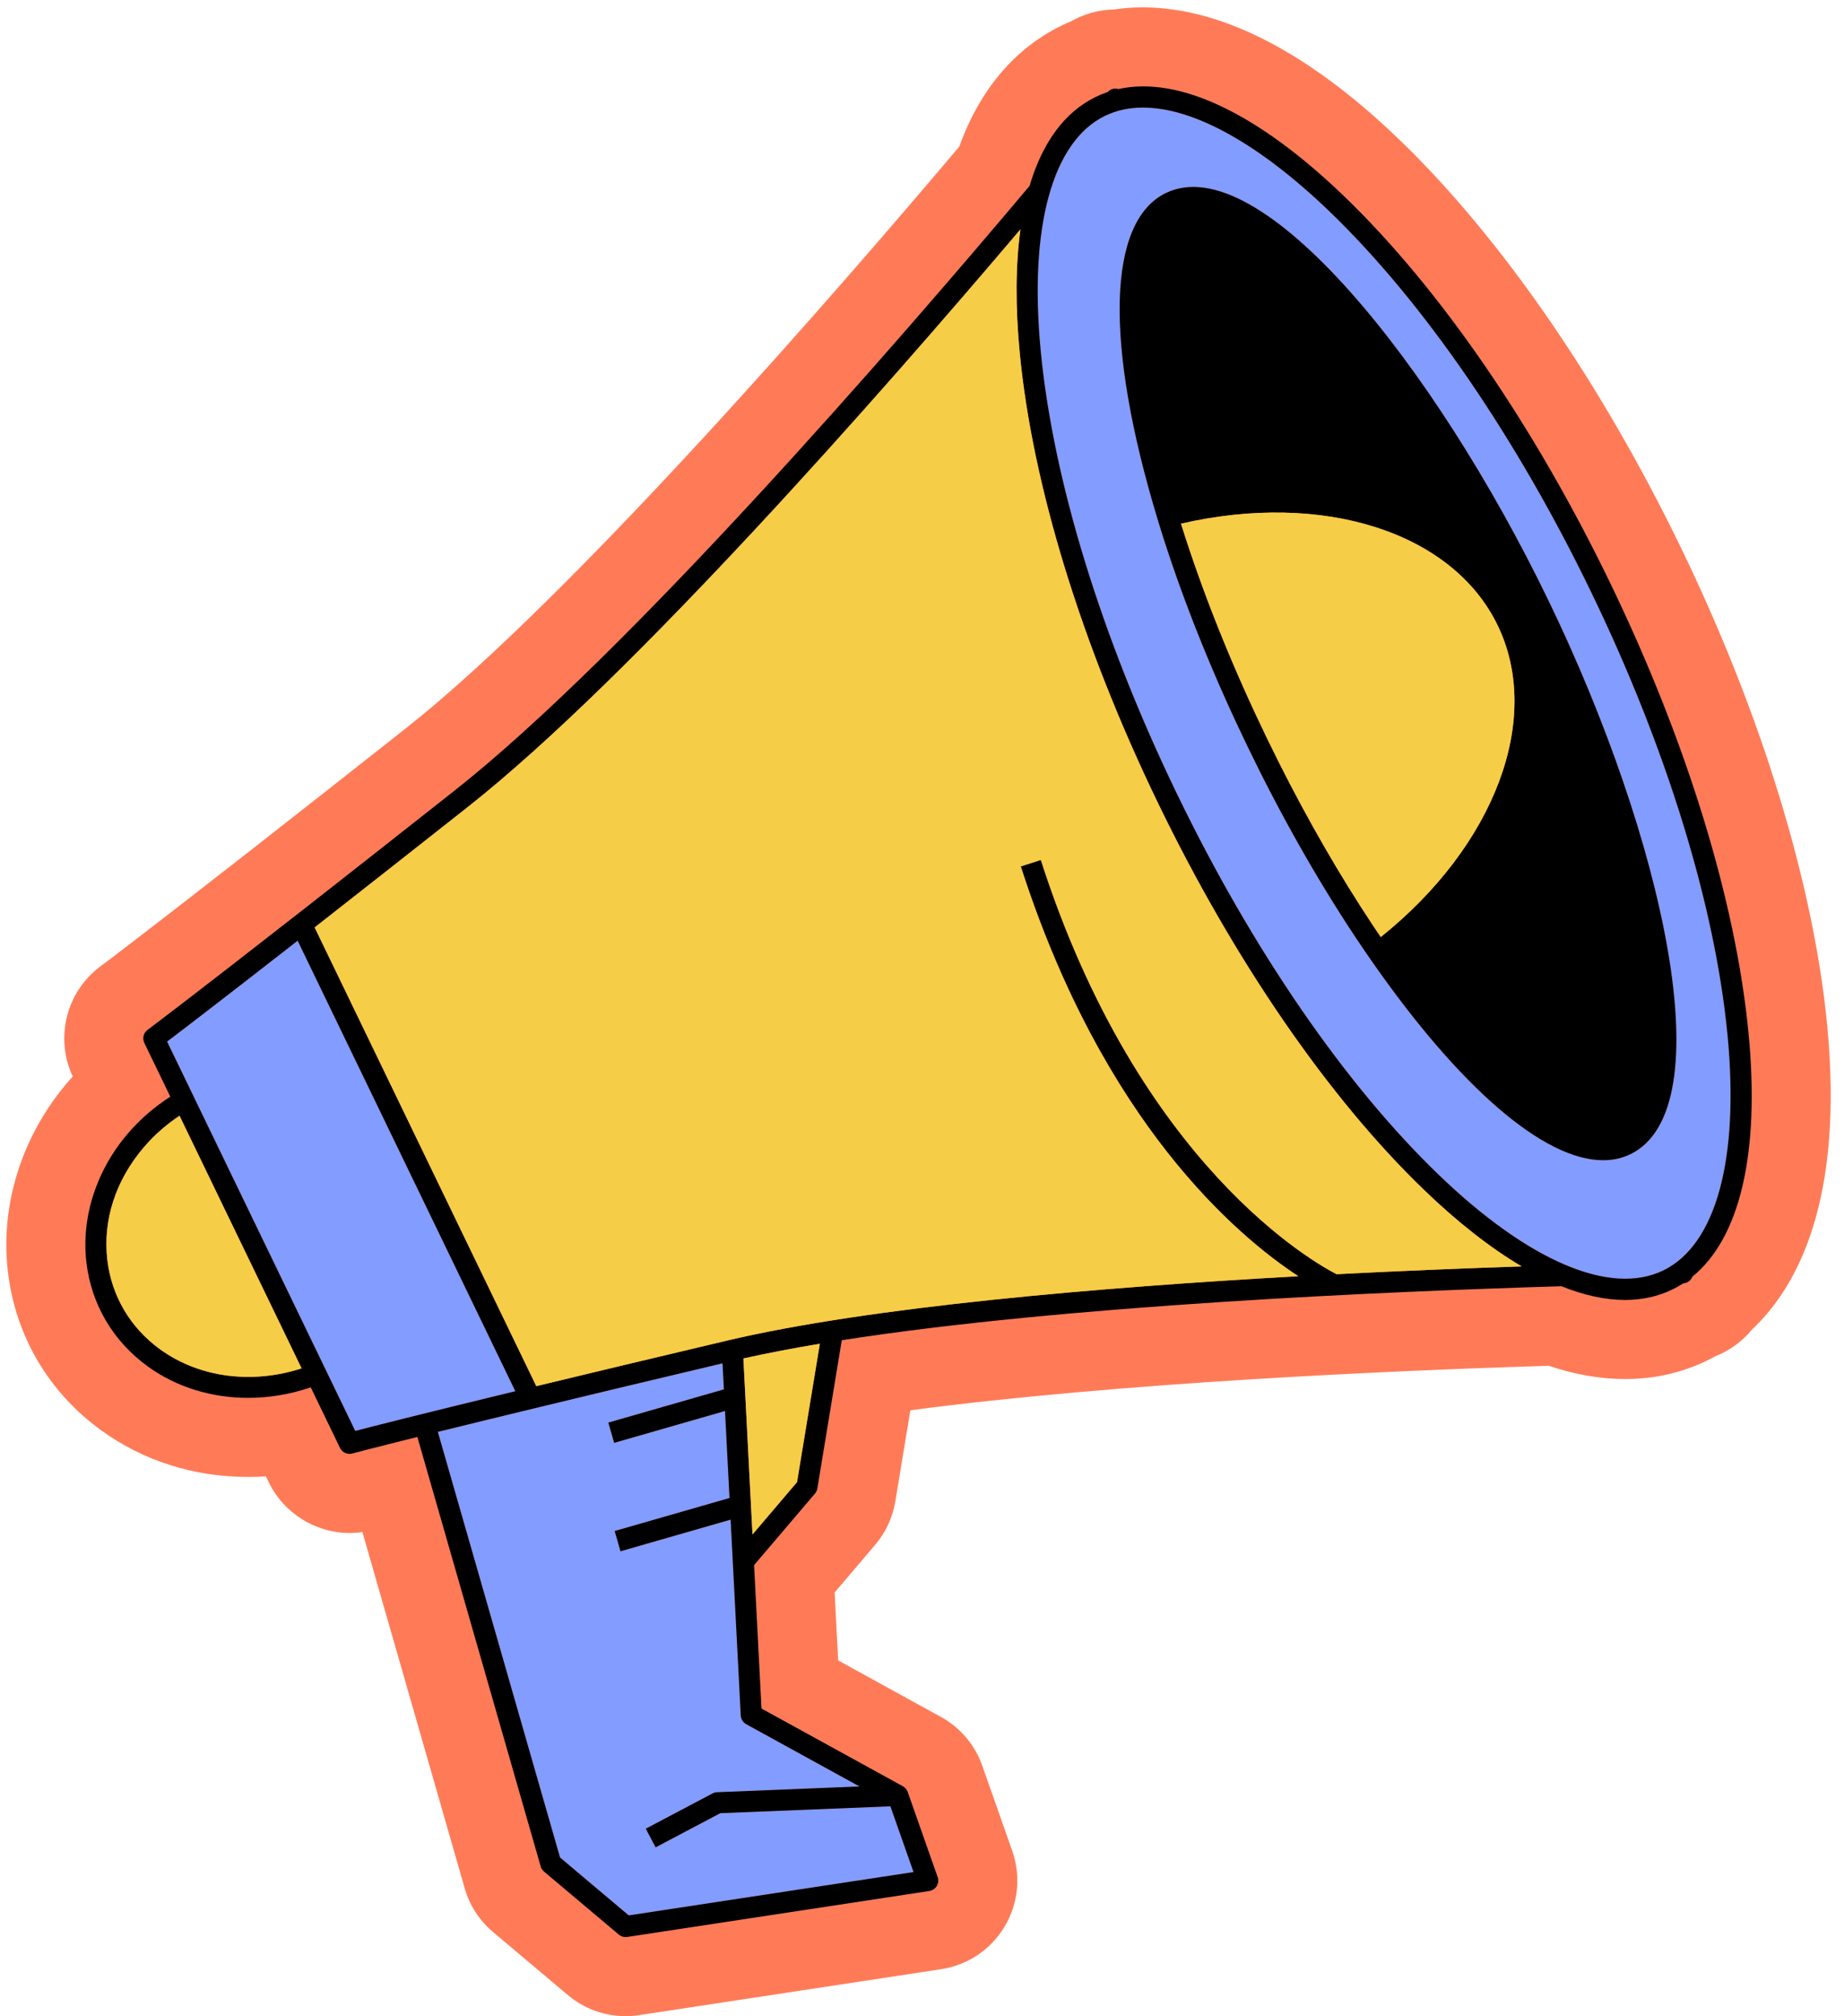<?xml version="1.0" encoding="UTF-8" standalone="no"?><svg xmlns="http://www.w3.org/2000/svg" xmlns:xlink="http://www.w3.org/1999/xlink" fill="#000001" height="382.4" preserveAspectRatio="xMidYMid meet" version="1" viewBox="-1.2 -1.4 349.9 382.4" width="349.9" zoomAndPan="magnify"><g id="change1_1"><path d="M331.232,250.776c-1.846,2.257-4.242,3.994-6.936,5.056c-0.547,0.303-1.099,0.588-1.652,0.856 c-4.767,2.304-9.987,3.474-15.513,3.474c-0.001,0-0.004,0-0.005,0c-4.632,0-9.488-0.847-14.474-2.522 c-30.126,0.934-81.414,3.202-121.112,8.445l-2.846,17.264c-0.51,3.066-1.837,5.92-3.843,8.271l-7.677,9.017l0.667,12.896 l19.495,10.711c3.661,2.008,6.45,5.291,7.845,9.238l5.688,16.158c1.686,4.802,1.151,10.044-1.461,14.395 c-2.616,4.358-6.999,7.294-12.024,8.057l-57.318,8.718c-0.811,0.126-1.687,0.193-2.557,0.193c-4.007,0-7.899-1.422-10.961-4.005 l-14.184-11.945c-2.593-2.184-4.455-5.059-5.39-8.315l-19.407-67.558c-0.812,0.118-1.629,0.177-2.448,0.177 c-6.473,0-12.479-3.765-15.301-9.59l-0.554-1.146c-1.126,0.075-2.253,0.112-3.382,0.112c-10.271,0-19.916-3.062-27.896-8.853 c-9.983-7.247-16.268-17.938-17.692-30.105c-1.485-12.7,2.679-25.82,11.425-35.997c0.29-0.338,0.585-0.671,0.884-1.001 c-3.429-7.302-1.243-16.049,5.234-20.87c0.297-0.222,7.837-5.857,29.894-23.097c8.548-6.691,18.021-14.138,28.148-22.126 c31.674-25.021,82.594-83.815,104.944-110.274c4.858-13.484,13.117-19.914,19.411-22.957c0.577-0.279,1.166-0.543,1.762-0.791 c2.475-1.417,5.283-2.204,8.152-2.258c11.802-1.773,30.176,1.576,54.136,24.642c19.35,18.627,38.392,46.232,53.617,77.73 c15.227,31.5,25.032,63.571,27.61,90.303C348.702,226.142,339.939,242.62,331.232,250.776z" fill="#ff7b58"/></g><g id="change2_1"><path d="M167.756,341.201l4.389,12.469l-54.041,8.219l-13.034-10.978l-23.19-80.728 c5.315-1.313,12.138-2.982,20.77-5.063c9.003-2.185,19.849-4.766,33.254-7.943l0.256,4.943l-21.927,6.299l1.104,3.845l21.036-6.042 l0.853,16.503l-21.789,6.259l1.104,3.845l20.898-6.003l1.921,37.149c0.035,0.692,0.427,1.316,1.034,1.65l21.497,11.81l-27.024,1.091 c-0.298,0.012-0.589,0.091-0.853,0.23l-12.675,6.69l1.867,3.537l12.274-6.479L167.756,341.201z M55.279,177.021 c-14.639,11.419-22.019,17.046-24.775,19.131l35.7,73.851c3.349-0.869,12.326-3.159,30.381-7.533L55.279,177.021z M314.38,239.579 c-10.039,4.853-25.566-1.774-42.604-18.175c-17.77-17.106-35.416-42.788-49.688-72.312c-14.272-29.524-23.437-59.306-25.805-83.857 c-2.27-23.541,2.185-39.825,12.221-44.677c2.156-1.042,4.564-1.555,7.188-1.555c9.588,0,22.037,6.852,35.415,19.729 c17.77,17.106,35.416,42.788,49.688,72.312c14.272,29.524,23.437,59.306,25.805,83.857 C328.871,218.443,324.416,234.728,314.38,239.579z M292.646,112.554c-21.66-44.806-54.753-85.98-72.626-77.34 c-11.105,5.369-11.692,28.489-1.574,61.834c0.458,1.551,0.96,3.117,1.472,4.702c4.085,12.533,9.333,25.46,15.599,38.421 c6.269,12.97,13.142,25.118,20.429,36.108c0.925,1.39,1.852,2.744,2.764,4.069c0.001,0.001,0.002,0.002,0.003,0.003 c0,0,0.001,0.001,0.001,0.001c17.036,24.587,33.064,38.308,44.288,38.308c1.853,0,3.575-0.375,5.148-1.135 C326.029,208.882,314.307,157.366,292.646,112.554z" fill="#829cff"/></g><g id="change3_1"><path d="M330.582,194.518c-2.412-25.011-11.712-55.274-26.185-85.214c-14.473-29.94-32.413-56.026-50.516-73.452 c-16.46-15.846-31.468-22.911-42.881-20.358c-0.107-0.031-0.213-0.068-0.327-0.081c-0.633-0.075-1.26,0.171-1.692,0.639 c-0.757,0.256-1.496,0.556-2.217,0.905c-5.915,2.86-10.155,8.629-12.602,16.904C169.195,63.511,118.077,122.466,85.17,148.46 c-10.074,7.947-19.562,15.406-28.201,22.168c-22.576,17.645-30.102,23.256-30.175,23.311c-0.77,0.573-1.023,1.611-0.606,2.475 l4.927,10.193c-2.944,1.885-5.66,4.202-8.019,6.947c-6.022,7.007-8.902,15.928-7.902,24.475c0.932,7.954,5.053,14.954,11.605,19.71 c5.573,4.045,12.275,5.992,19.084,5.992c3.995,0,8.024-0.679,11.884-1.99l5.552,11.485c0.341,0.704,1.049,1.129,1.801,1.129 c0.172,0,0.346-0.022,0.519-0.068c0.054-0.015,3.443-0.921,12.357-3.14l23.399,81.454c0.109,0.381,0.33,0.722,0.634,0.978 l14.193,11.954c0.362,0.306,0.819,0.47,1.288,0.47c0.1,0,0.2-0.007,0.301-0.023l57.324-8.718c0.589-0.089,1.107-0.437,1.414-0.948 s0.369-1.131,0.172-1.693l-5.682-16.141c-0.164-0.464-0.492-0.852-0.924-1.089l-26.821-14.735l-1.406-27.201l11.556-13.574 c0.236-0.277,0.392-0.612,0.451-0.971l4.634-28.112c42.703-6.654,103.737-9.268,136.565-10.238c4.273,1.714,8.31,2.603,12.038,2.603 c3.236,0,6.247-0.655,8.989-1.981c0.716-0.346,1.406-0.736,2.072-1.167c0.641-0.043,1.228-0.382,1.568-0.932 c0.062-0.101,0.102-0.21,0.146-0.319C328.994,233.401,332.775,217.254,330.582,194.518z M29.149,254.502 c-5.638-4.092-9.183-10.107-9.981-16.938c-0.884-7.549,1.589-15.15,6.962-21.402c1.994-2.32,4.271-4.302,6.735-5.937l23.159,47.909 C46.907,261.096,36.805,260.06,29.149,254.502z M66.205,270.003l-35.7-73.851c2.756-2.085,10.136-7.712,24.775-19.131l41.306,85.449 C78.53,266.844,69.554,269.134,66.205,270.003z M161.888,337.434l-27.024,1.091c-0.298,0.012-0.589,0.091-0.853,0.23l-12.675,6.69 l1.867,3.537l12.274-6.479l32.278-1.302l4.389,12.469l-54.041,8.219l-13.034-10.978l-23.19-80.728 c5.315-1.313,12.138-2.982,20.77-5.063c9.003-2.185,19.849-4.766,33.254-7.943l0.256,4.943l-21.927,6.299l1.104,3.845l21.036-6.042 l0.853,16.503l-21.789,6.259l1.104,3.845l20.898-6.003l1.921,37.149c0.035,0.692,0.427,1.316,1.034,1.65L161.888,337.434z M150.038,279.71l-8.451,9.927l-1.726-33.378c4.464-0.997,9.328-1.926,14.502-2.79L150.038,279.71z M252.425,240.274 c-3.834-1.945-37.441-20.432-56.123-78.567l-3.809,1.224c15.671,48.765,41.124,70.168,52.663,77.732 c-37.638,2.092-81.263,5.784-108.541,12.236c-14.173,3.358-25.534,6.06-34.907,8.334c-0.388,0.094-0.764,0.184-1.145,0.276 l-42.058-87.005c0.313-0.245,0.608-0.475,0.928-0.725c8.645-6.766,18.137-14.228,28.215-22.179 c31.175-24.626,78.41-78.412,104.783-109.496c-0.928,6.745-0.985,14.626-0.128,23.516c2.412,25.011,11.711,55.274,26.185,85.214 c14.473,29.94,32.413,56.026,50.516,73.452c6.442,6.202,12.659,11.047,18.529,14.51 C277.404,239.132,265.379,239.608,252.425,240.274z M314.38,239.579c-10.039,4.853-25.566-1.774-42.604-18.175 c-17.77-17.106-35.416-42.788-49.688-72.312c-14.272-29.524-23.437-59.306-25.805-83.857c-2.27-23.541,2.185-39.825,12.221-44.677 c2.156-1.042,4.564-1.555,7.188-1.555c9.588,0,22.037,6.852,35.415,19.729c17.77,17.106,35.416,42.788,49.688,72.312 c14.272,29.524,23.437,59.306,25.805,83.857C328.871,218.443,324.416,234.728,314.38,239.579z M220.02,35.214 c-11.105,5.369-11.692,28.489-1.574,61.834c0.458,1.551,0.96,3.117,1.472,4.702c4.085,12.533,9.333,25.46,15.599,38.421 c6.269,12.97,13.142,25.118,20.429,36.108c0.925,1.39,1.852,2.744,2.764,4.069c0.001,0.001,0.002,0.002,0.003,0.003 c0,0,0.001,0.001,0.001,0.001c17.036,24.587,33.064,38.308,44.288,38.308c1.853,0,3.575-0.375,5.148-1.135 c17.88-8.644,6.158-60.16-15.503-104.971C270.986,67.748,237.893,26.574,220.02,35.214z M260.801,176.327 c-0.507-0.744-1.017-1.498-1.524-2.261c-6.288-9.483-12.267-19.848-17.81-30.872c-0.792-1.575-1.575-3.163-2.349-4.764 c-6.188-12.799-11.368-25.557-15.396-37.915c-0.28-0.867-0.558-1.731-0.827-2.59c27.004-6.209,51.528,1.581,60.092,19.298 C291.551,134.939,282.431,159.007,260.801,176.327z" fill="inherit"/></g><g id="change4_1"><path d="M139.861,256.258c4.464-0.997,9.328-1.926,14.502-2.79l-4.326,26.242l-8.451,9.927L139.861,256.258z M26.129,216.161c-5.373,6.252-7.846,13.853-6.962,21.402c0.799,6.831,4.344,12.846,9.981,16.938 c7.656,5.558,17.758,6.595,26.875,3.632l-23.159-47.909C30.401,211.859,28.123,213.841,26.129,216.161z M252.425,240.274 c12.954-0.665,24.979-1.141,35.107-1.479c-5.869-3.463-12.086-8.308-18.529-14.51c-18.103-17.426-36.043-43.512-50.516-73.452 c-14.474-29.94-23.772-60.203-26.185-85.214c-0.857-8.889-0.8-16.771,0.128-23.516c-26.374,31.084-73.608,84.87-104.783,109.496 c-10.078,7.951-19.57,15.413-28.215,22.179c-0.319,0.25-0.614,0.48-0.928,0.725l42.058,87.005c0.381-0.092,0.757-0.183,1.145-0.276 c9.373-2.274,20.734-4.976,34.907-8.334c27.278-6.452,70.904-10.144,108.541-12.236c-11.54-7.564-36.992-28.967-52.663-77.732 l3.809-1.224C214.985,219.842,248.591,238.329,252.425,240.274z M239.118,138.43c0.774,1.601,1.557,3.189,2.349,4.764 c5.543,11.024,11.522,21.389,17.81,30.872c0.508,0.764,1.018,1.517,1.524,2.261c21.63-17.32,30.75-41.387,22.186-59.103 c-8.563-17.717-33.088-25.508-60.092-19.298c0.27,0.859,0.547,1.723,0.827,2.59C227.749,112.873,232.93,125.63,239.118,138.43z" fill="#f6cd46"/></g></svg>